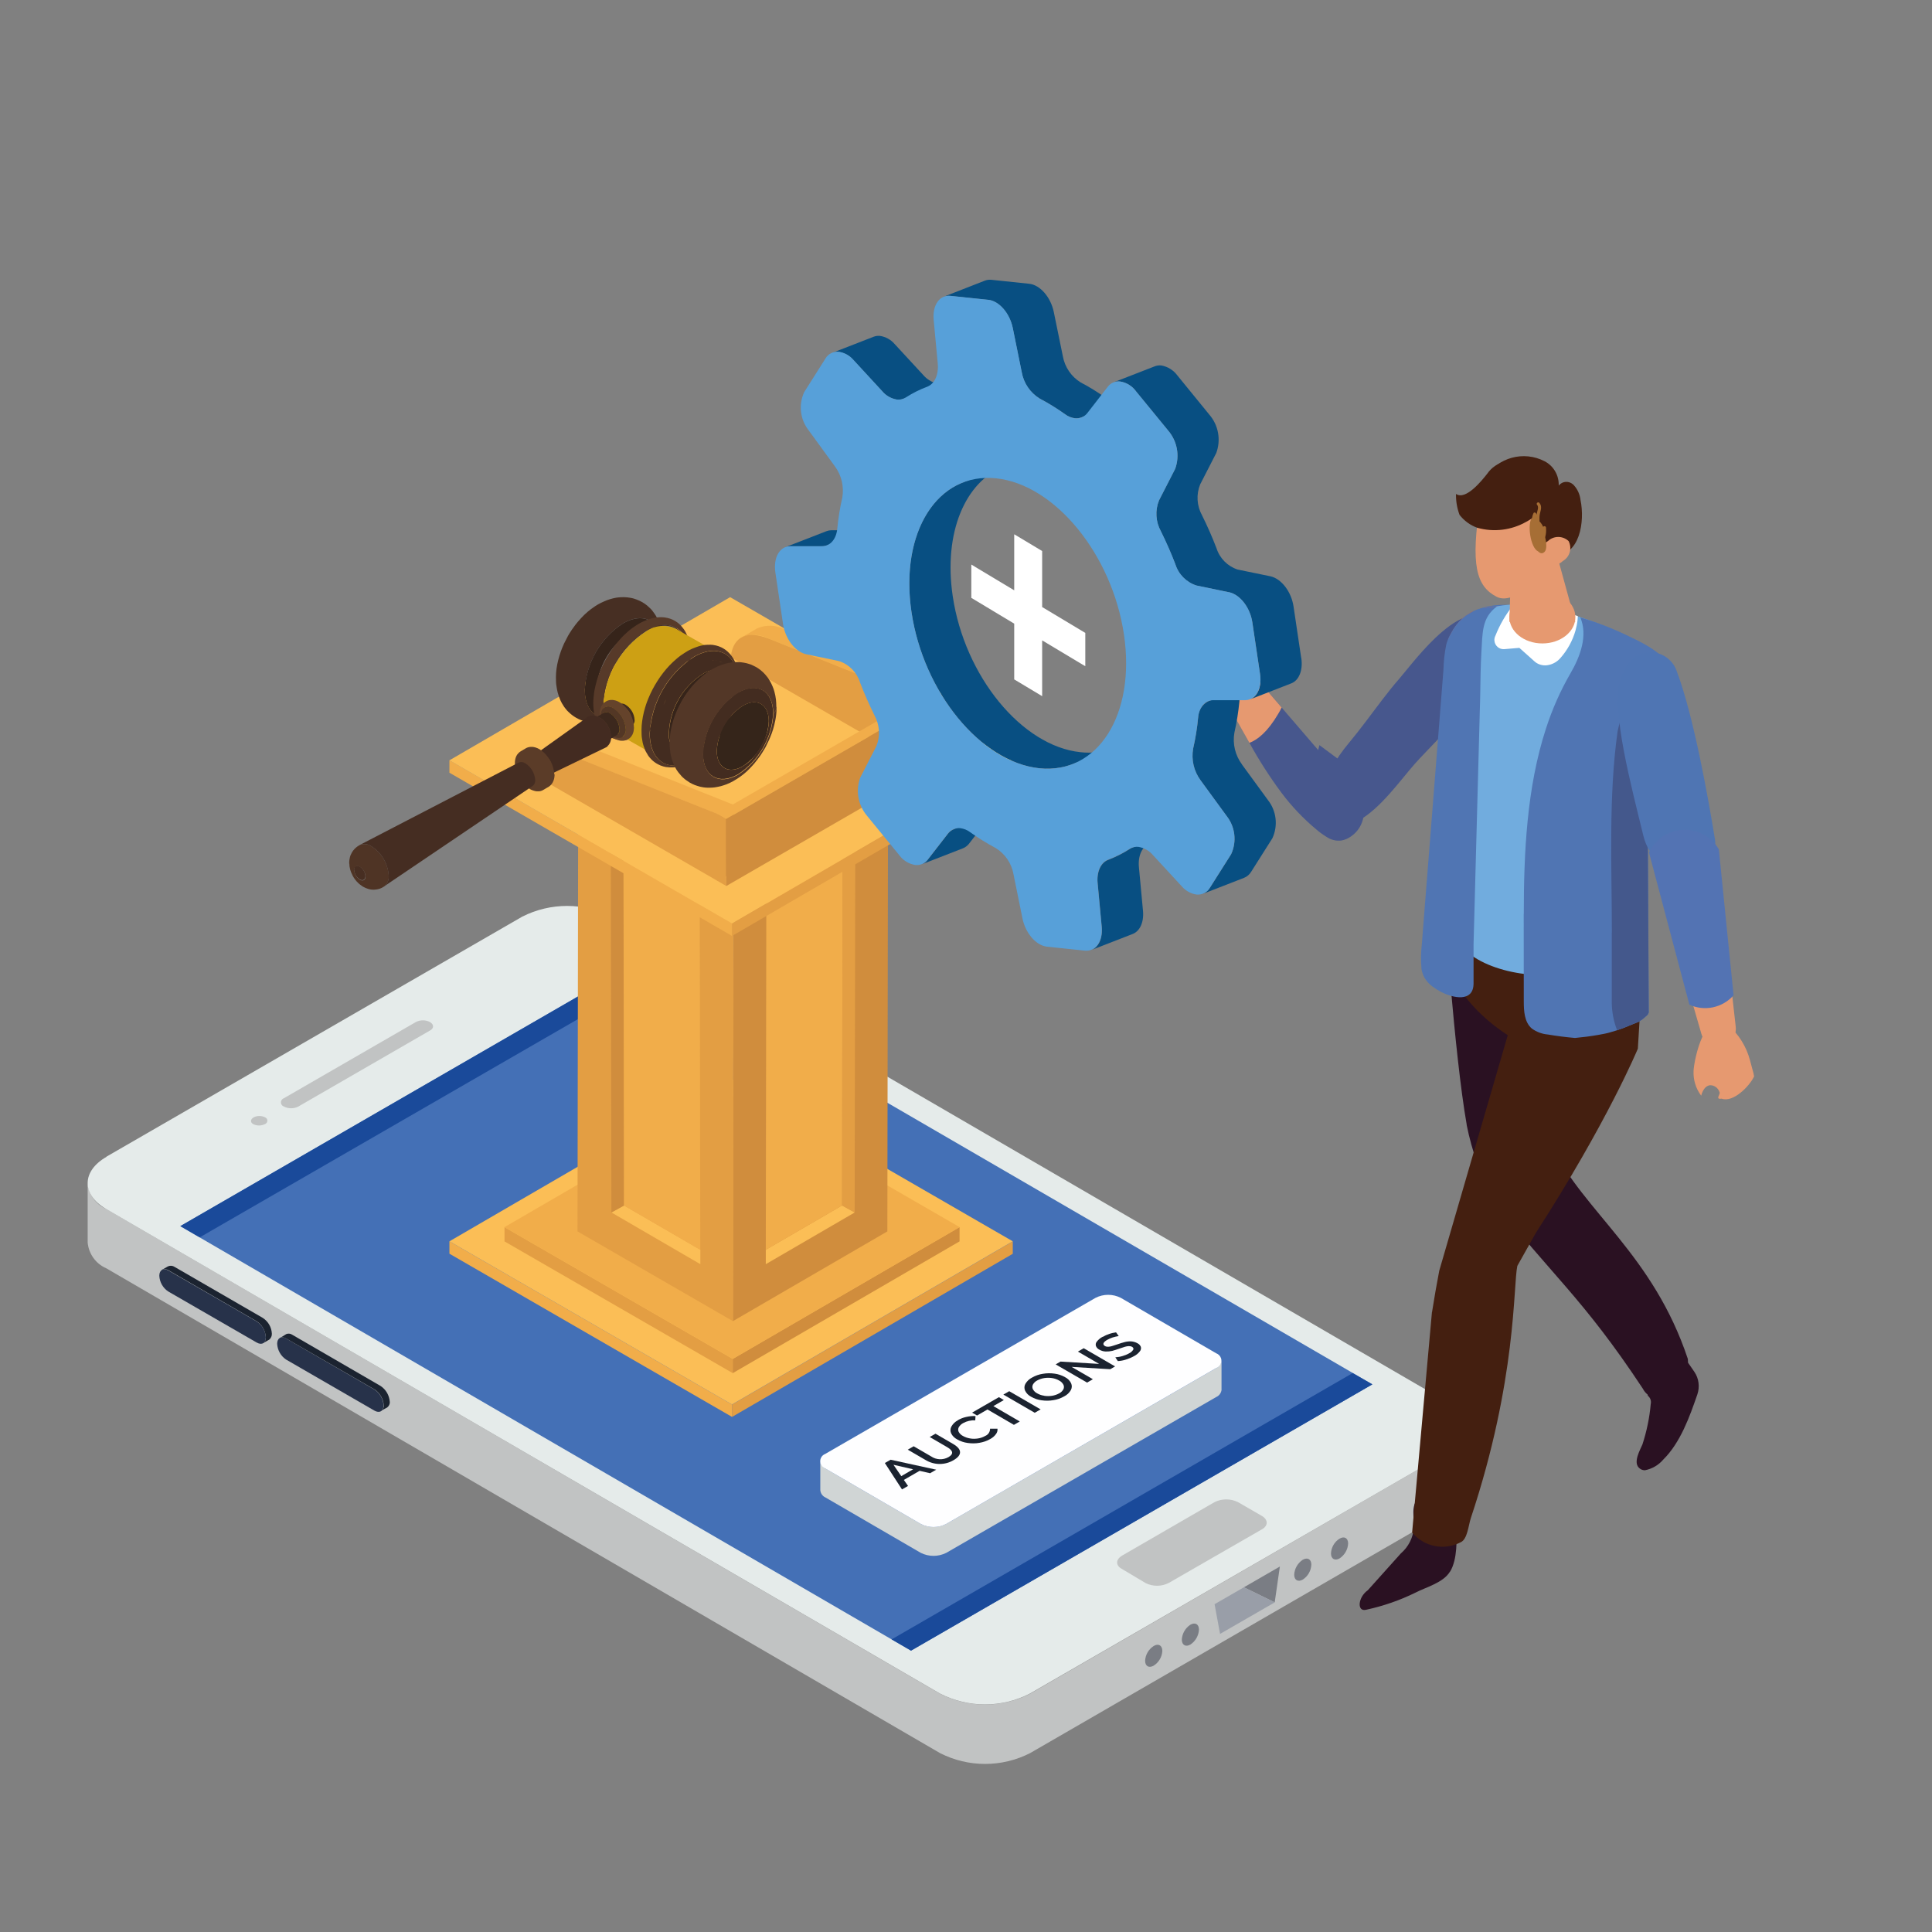 <svg viewBox="0 0 240 240" xmlns="http://www.w3.org/2000/svg" xmlns:xlink="http://www.w3.org/1999/xlink"><rect x="0" y="0" width="240" height="240" fill="#808080" stroke="none"/><clipPath id="a"><path d="m10.89 74.19h171.1v144.94h-171.1z"/></clipPath><clipPath id="b"><path d="m43.38 74.19h53.06v36.32h-53.06z"/></clipPath><clipPath id="c"><path d="m147.79 56.67h70.11v143.32h-70.11z"/></clipPath><clipPath id="d"><path d="m96.27 34.75h65.43v83.36h-65.43z"/></clipPath><g clip-path="url(#a)"><path d="m10.89 146.96v7.38c.12 1.41 1.01 2.65 2.31 3.21l103.58 60.23c3.51 1.79 7.67 1.79 11.18 0l51.68-29.87c1.58-.9 2.35-2.04 2.35-3.21l-.04-7.38c0 1.18-.77 2.31-2.31 3.21l-51.68 29.87c-3.51 1.79-7.67 1.79-11.18 0l-103.58-60.22c-1.3-.56-2.19-1.8-2.31-3.21" fill="#c1c3c3"/><path d="m13.22 143.71c-3.09 1.78-3.11 4.69-.04 6.47l103.59 60.2c3.51 1.8 7.67 1.8 11.17 0l51.69-29.84c3.06-1.77 3.14-4.64 0-6.46l-103.59-60.2c-3.5-1.78-7.64-1.79-11.15-.02l-51.69 29.84z" fill="#e5ebea"/><path d="m156.74 189.99-11.52 6.63c-.9.48-1.98.49-2.9.04l-2.95-1.76c-.82-.44-.78-1.19.04-1.67l11.48-6.64c.91-.44 1.97-.44 2.88 0l2.98 1.72c.83.49.78 1.24 0 1.68" fill="#c1c3c3"/><path d="m170.48 171.97-57.31 33.08-90.77-52.73 57.27-33.08z" fill="#4470b6"/><path d="m82.12 120.64-57.31 33.07-2.41-1.4 57.27-33.07z" fill="#1a4a9a"/><path d="m170.48 171.97-57.31 33.08-2.41-1.4 57.27-33.08z" fill="#1a4a9a"/><path d="m35.26 136.43c-.28.1-.43.41-.33.69.05.15.17.27.32.33.56.29 1.22.3 1.79.02l16.4-9.47c.48-.27.48-.74-.03-1.04-.55-.28-1.2-.28-1.75 0z" fill="#c1c3c3"/><path d="m31.49 138.82c-.4.23-.41.61-.04.82.46.23 1 .23 1.46 0 .23-.08.36-.34.28-.57-.04-.13-.15-.23-.28-.28-.45-.22-.98-.21-1.42.02" fill="#c1c3c3"/><path d="m35.55 166.27c-.62-.36-1.12-.04-1.12.66.04.79.45 1.52 1.11 1.96l10.97 6.34c.62.36 1.14.08 1.14-.65-.05-.8-.47-1.53-1.14-1.97l-10.97-6.34z" fill="#27324a"/><path d="m20.13 157.74c.27-.12.58-.09.82.07l10.93 6.32c.66.44 1.09 1.17 1.14 1.96.03.29-.09.57-.32.75l.75-.43c.22-.19.34-.46.32-.75-.04-.8-.47-1.53-1.15-1.96l-10.93-6.32c-.24-.16-.55-.19-.82-.07l-.75.43z" fill="#1b2330"/><path d="m35.52 165.75-.75.46c.21-.14.46-.11.79.07l10.97 6.32c.66.44 1.09 1.17 1.14 1.96.03.29-.11.56-.36.71l.79-.43c.22-.17.35-.44.32-.71-.06-.8-.48-1.52-1.14-1.96l-10.97-6.36c-.23-.16-.53-.19-.79-.07" fill="#1b2330"/><path d="m20.93 157.83c-.64-.37-1.14-.06-1.14.65.04.8.46 1.54 1.14 1.97l10.95 6.32c.64.37 1.14.08 1.14-.65-.04-.8-.47-1.53-1.14-1.97z" fill="#27324a"/><path d="m125.81 154.21v1.54l-34.88 20.27v-1.54z" fill="#e39e43"/><path d="m90.93 174.47v1.54l-35.1-20.27v-1.54z" fill="#f1ad4a"/><path d="m125.81 154.2-34.88 20.27-35.1-20.27 34.88-20.27z" fill="#fbbe56"/><path d="m119.2 152.44v1.77l-28.18 16.37v-1.77s28.18-16.37 28.18-16.37z" fill="#d08d3d"/><path d="m91.03 168.81v1.77l-28.36-16.37v-1.77s28.36 16.37 28.36 16.37z" fill="#e39e43"/><path d="m119.2 152.44-28.17 16.37-28.36-16.37 28.18-16.37 28.36 16.37z" fill="#f1ad4a"/><path d="m110.32 95.23-.09 57.74-19.19 11.15.09-57.74z" fill="#d08d3d"/><path d="m91.14 106.38-.09 57.74-19.31-11.15.09-57.74z" fill="#e39e43"/><path d="m110.32 95.23-19.19 11.15-19.31-11.15 19.19-11.15z" fill="#fbbe56"/><path d="m104.6 149.75-9.47 5.5v1.79l11.06-6.43-1.58-.87z" fill="#fbbe56"/><path d="m106.17 150.63.08-48.33-1.58.92-.07 46.54 1.58.87z" fill="#e39e43"/><path d="m104.67 103.21-9.47 5.51-.07 46.54 9.47-5.5z" fill="#f1ad4a"/><path d="m77.53 149.75 9.47 5.5v1.79l-11.06-6.43 1.58-.87z" fill="#fbbe56"/><path d="m75.95 150.63-.08-48.33 1.58.92.07 46.54-1.58.87z" fill="#d08d3d"/><path d="m77.45 103.21 9.47 5.51.07 46.54-9.47-5.5z" fill="#f1ad4a"/><path d="m125.81 94.45v1.55l-34.88 20.27v-1.54l34.88-20.27z" fill="#e39e43"/><path d="m90.93 114.72v1.54l-35.1-20.27v-1.55l35.1 20.27z" fill="#f1ad4a"/><path d="m125.81 94.45-34.88 20.27-35.1-20.27 34.87-20.27 35.1 20.27z" fill="#fbbe56"/><path d="m89.17 101.12 1.97-1.15-.02 8.32-1.97 1.15z" fill="#d08d3d"/><path d="m91.14 99.98-1.97 1.15-18.46-7.37c-1.07-.56-2.33-.61-3.44-.13l1.97-1.15c1.11-.48 2.37-.43 3.44.13z" fill="#f1ad4a"/><path d="m89.17 101.12-.02 8.32-23.16-13.38c.27-2.72 2.19-3.33 4.73-2.31z" fill="#e39e43"/><path d="m113.97 86.71 1.97-1.15-.02 8.31-1.97 1.15.02-8.32z" fill="#d08d3d"/><path d="m115.95 85.56-1.97 1.15-18.46-7.37c-1.07-.56-2.33-.61-3.44-.13l1.97-1.15c1.11-.48 2.37-.43 3.44.13z" fill="#f1ad4a"/><path d="m113.97 86.71-.02 8.32-23.17-13.38c.27-2.72 2.19-3.33 4.73-2.31z" fill="#e39e43"/><path d="m90.21 110.06-1.14-.67-.02-8.31 1.14.67z" fill="#e39e43"/><path d="m90.19 101.75-1.14-.67 26.89-15.53 1.15.67-26.89 15.53z" fill="#f1ad4a"/><path d="m117.08 86.23.02 8.31-26.89 15.53-.02-8.31z" fill="#d08d3d"/><path d="m151.75 172.62c-.04.4-.29.76-.66.92l-33.54 19.36c-1 .5-2.17.5-3.17 0l-11.84-6.88c-.36-.16-.61-.51-.64-.91v-3.59c.02.4.27.74.64.91l11.84 6.88c.99.5 2.17.5 3.16 0l33.54-19.36c.37-.17.62-.52.66-.93v3.6z" fill="#d0d5d5"/><path d="m102.55 180.6c-.51.17-.78.72-.61 1.22.09.29.32.51.6.61l11.84 6.88c.99.51 2.17.51 3.16 0l33.53-19.36c.51-.17.78-.72.61-1.23-.1-.28-.32-.51-.6-.61l-11.84-6.88c-.99-.51-2.17-.51-3.16 0l-33.53 19.36z" fill="#fefeff"/><path d="m144.39 205.08c-.04.75-.44 1.43-1.07 1.83-.58.34-1.07.08-1.07-.61.04-.75.44-1.43 1.07-1.83.58-.35 1.06-.08 1.07.61" fill="#7a7d84"/><path d="m162.9 194.38c-.04.75-.43 1.43-1.06 1.84-.6.34-1.07.07-1.07-.61.04-.75.43-1.43 1.06-1.85.6-.34 1.07-.07 1.07.61" fill="#7a7d84"/><path d="m167.47 191.75c-.04.75-.44 1.43-1.06 1.84-.58.33-1.07.07-1.07-.61.03-.75.42-1.44 1.06-1.84.6-.35 1.07-.08 1.07.61" fill="#7a7d84"/><path d="m148.94 202.44c-.04.75-.43 1.43-1.06 1.85-.58.34-1.07.07-1.07-.61.04-.75.43-1.43 1.06-1.85.6-.34 1.07-.07 1.07.61" fill="#7a7d84"/><path d="m158.99 194.6-4.47 2.58 3.83 1.87z" fill="#7a7d84"/><path d="m154.52 197.18-3.64 2.1.68 3.69 6.8-3.92z" fill="#999ea8"/><g fill="#1b2330"><path d="m112.78 180.09 2.2 1.28c.53.32 1.14.49 1.75.49.6 0 1.2-.16 1.72-.47.54-.31.81-.64.81-.99s-.29-.69-.85-1.02l-2.2-1.28-.72.41 2.17 1.26c.76.44.82.86.16 1.24-.67.38-1.51.35-2.15-.09l-2.17-1.26-.73.42z"/><path d="m110.63 181.33 5.67 1.24-.76.44-1.3-.3-1.96 1.13.52.75-.75.43-2.13-3.28.72-.41zm2.8 1.19-2.44-.56.97 1.41z"/><path d="m119 176.43c-.34.17-.62.44-.81.77-.15.26-.16.58-.04.85.16.33.43.59.76.76.4.23.84.38 1.3.44.49.07.98.07 1.47-.02.47-.08.92-.23 1.33-.47.28-.15.52-.35.71-.61.15-.19.22-.43.19-.67h-.92c0 .4-.23.74-.59.89-.28.16-.58.27-.9.32-.33.05-.66.06-.99 0-.31-.05-.61-.15-.89-.31-.22-.11-.41-.29-.53-.51-.09-.18-.08-.39.01-.57.13-.22.32-.4.55-.52.46-.25.98-.37 1.5-.34l.03-.53c-.39-.02-.78.02-1.16.11-.37.08-.72.22-1.05.41"/><path d="m120.76 175.48.61.36 1.3-.75 3.28 1.91.73-.42-3.28-1.91 1.3-.75-.61-.36z"/><path d="m127.38 171.9c.2-.33.48-.6.82-.77.41-.24.87-.4 1.34-.47.49-.09.98-.09 1.47-.02.46.06.9.21 1.3.44.33.16.59.43.75.76.12.27.11.59-.04.85-.19.33-.48.6-.82.77-.42.24-.87.4-1.34.47-.49.09-.98.09-1.47.02-.46-.06-.9-.21-1.3-.44-.33-.17-.59-.43-.75-.76-.12-.27-.11-.59.04-.85m2.33 1.49c.33.05.66.05.98 0 .31-.05.61-.15.88-.3.22-.11.41-.29.53-.51.09-.18.09-.39 0-.57-.12-.22-.3-.4-.52-.51-.27-.16-.57-.26-.88-.31-.33-.05-.66-.05-.98 0-.31.05-.61.15-.88.3-.22.11-.41.29-.53.51-.09.18-.09.39 0 .57.12.22.3.4.52.51.27.16.57.26.88.3"/><path d="m124.64 173.24 3.9 2.26.73-.42-3.9-2.26z"/><path d="m131.14 169.49 3.9 2.26.72-.42-2.64-1.53 4.8.29.6-.35-3.9-2.26-.72.42 2.64 1.53-4.8-.29z"/><path d="m136.96 166.07c-.28.14-.52.35-.71.59-.13.15-.17.36-.11.55.08.19.22.35.41.44.25.15.52.23.81.24.27.01.54-.02.81-.08.26-.07.57-.17.94-.3.27-.09.48-.16.64-.21.15-.05.31-.07.48-.08.14 0 .27.02.4.09.15.09.2.2.15.34-.12.2-.3.36-.51.46-.26.15-.54.26-.82.34-.29.09-.6.14-.9.16l.31.47c.34-.02.68-.08 1.01-.19.35-.11.69-.25 1.01-.43.28-.14.53-.35.72-.6.13-.15.17-.36.12-.55-.08-.19-.22-.35-.41-.44-.24-.14-.52-.22-.8-.24-.27-.01-.55.02-.81.09s-.57.16-.93.29c-.27.09-.48.16-.65.21-.15.05-.31.07-.47.08-.14 0-.27-.02-.39-.09-.16-.09-.22-.21-.18-.34s.21-.29.5-.45c.2-.11.41-.2.62-.27.25-.08.51-.14.77-.18l-.33-.46c-.29.04-.58.1-.85.2-.28.09-.55.21-.8.36"/></g></g><g clip-path="url(#b)"><path d="m82.3 79.77c0-.29-.02-.58-.04-.86-.02-.13-.04-.31-.06-.44-.04-.22-.11-.51-.17-.72-.05-.16-.13-.38-.19-.54-.04-.09-.09-.21-.14-.3-.06-.12-.15-.29-.22-.41-.05-.08-.11-.18-.17-.26-.07-.1-.17-.23-.24-.33s-.17-.21-.25-.29c-.12-.12-.29-.28-.42-.39-.08-.07-.2-.15-.29-.22-.2-.14-.42-.27-.64-.37-.23-.11-.48-.2-.73-.28-.13-.04-.31-.08-.45-.1-.1-.02-.24-.04-.33-.05-.28-.03-.57-.04-.86-.02-.17 0-.4.04-.57.06-.12.02-.27.05-.38.08-.24.06-.47.13-.7.21-.28.11-.55.23-.82.36-.25.12-.48.26-.71.41-.16.11-.36.25-.51.36-.12.09-.28.22-.4.32-.13.11-.31.27-.43.39s-.26.26-.37.38c-.32.34-.57.65-.72.84-.36.47-.63.89-.63.9-.09.14-.21.32-.29.47-.16.29-.36.68-.5.97-.16.33-.35.84-.41 1.01-.12.35-.23.7-.32 1.06s-.16.72-.21 1.08c-.04.33-.07.67-.07 1 0 .18 0 .41.01.59 0 .14.02.32.04.45s.04.31.07.44.06.3.09.43c.09.35.21.69.36 1.02.04.1.11.23.16.32.08.14.2.33.29.47.06.08.14.19.21.27.1.13.21.25.33.36.07.07.17.16.24.22.12.1.24.2.36.28.11.07.26.18.38.24.18.1.37.19.56.27.16.06.38.13.54.18.11.03.25.06.36.08s.26.04.38.05c.18.02.43.03.61.02.76-.03 1.51-.2 2.21-.5.23-.1.54-.26.76-.38.28-.16.54-.33.8-.52.17-.12.38-.29.53-.42.14-.12.32-.27.44-.4l.37-.37s.27-.29.38-.42c.21-.25.47-.59.66-.85.1-.14.22-.32.31-.47s.2-.33.29-.47.19-.33.26-.48c.28-.54.46-.98.46-.99.19-.47.26-.67.36-1.02.05-.15.1-.36.14-.51s.08-.37.12-.53.06-.35.08-.5c.02-.17.04-.39.06-.56.02-.19.02-.45.03-.64 0 .18-.05.35-.15.5-.18 3.36-1.95 6.43-4.77 8.26-2.63 1.5-4.75.23-4.74-2.83.18-3.36 1.95-6.43 4.77-8.26 2.63-1.5 4.75-.23 4.74 2.83.09-.15.14-.32.15-.5" fill="#472f23"/><path d="m72.64 85.69c.18-3.36 1.95-6.43 4.77-8.26 2.63-1.5 4.75-.23 4.74 2.83-.18 3.36-1.95 6.43-4.77 8.26-2.63 1.5-4.75.23-4.74-2.83m4.83 2.68c2.72-1.77 4.43-4.73 4.6-7.97.13-1.19-.4-2.35-1.38-3.04-.08.39.09.78.42.99-.94-.43-2.04-.32-2.88.28-2.45 1.59-3.98 4.25-4.14 7.16-.12 1.07.36 2.12 1.24 2.73-.35-.18-.78-.12-1.07.15 1.04.48 2.27.36 3.2-.31" fill="#36241a"/><path d="m85.76 81.25c0-.28-.03-.65-.06-.93-.02-.18-.05-.36-.09-.54-.03-.11-.06-.26-.09-.37-.05-.16-.12-.36-.18-.51-.07-.18-.16-.36-.26-.53-.05-.07-.1-.17-.16-.24-.1-.14-.24-.31-.36-.44-.07-.07-.14-.14-.21-.2-.06-.05-.14-.12-.2-.16-.37-.28-.8-.47-1.25-.57-.22-.05-.44-.08-.67-.09h-.27c-.12 0-.29.02-.41.03-.09.01-.22.03-.31.05-.16.04-.38.09-.53.14-.25.08-.5.18-.74.28-.2.09-.39.19-.57.29-.25.15-.59.36-.83.54-.17.12-.38.29-.54.43s-.33.29-.46.42-.29.28-.4.41c-.31.33-.57.64-.79.92-.36.46-.61.85-.7 1-.31.48-.53.9-.61 1.06s-.19.38-.27.55-.17.39-.24.55c0 0-.21.5-.4 1.13-.05.17-.11.39-.15.56s-.09.4-.13.57-.07.38-.09.54-.04.4-.06.58c-.02.21-.03.42-.03.63 0 .28.02.57.05.85.02.12.03.28.06.4.04.2.1.46.16.66.03.09.07.21.1.3.06.14.13.32.2.45.06.11.14.25.2.35.08.12.2.28.29.4.07.08.15.16.23.24.07.07.15.14.23.21.11.08.25.18.37.25.1.06.2.11.3.16.1.04.23.1.33.13.15.05.36.1.52.13.15.02.29.04.44.05h.3c.16 0 .38-.03.54-.05.1-.01.24-.04.34-.06.24-.06.48-.13.71-.21.27-.1.54-.22.8-.36.2-.1.46-.27.65-.39.16-.1.36-.24.51-.36.26-.21.6-.49.84-.72.45-.42.86-.88 1.24-1.37.11-.15.26-.34.36-.49s.24-.35.34-.51.23-.36.32-.52.21-.37.29-.54.19-.38.27-.55c.15-.33.33-.78.46-1.12.06-.17.14-.4.19-.57s.11-.4.16-.56.09-.4.13-.57.07-.38.09-.55.04-.4.06-.57.02-.43.02-.61c-.01.12-.09.23-.2.28-.2 3.77-2.19 7.23-5.36 9.28-2.95 1.68-5.34.26-5.33-3.18.2-3.77 2.19-7.23 5.36-9.28 2.95-1.68 5.34-.26 5.33 3.18.11-.05.19-.16.2-.28" fill="#573a29"/><path d="m85.48 81.58.08-.05c0-3.44-2.38-4.87-5.33-3.19-3.17 2.06-5.16 5.51-5.36 9.28 0 3.44 2.38 4.87 5.33 3.18 3.17-2.06 5.16-5.51 5.36-9.28l-.08.05c-.2 3.72-2.16 7.12-5.28 9.14-2.91 1.66-5.26.25-5.25-3.14.2-3.72 2.16-7.12 5.28-9.14 2.91-1.66 5.26-.25 5.25 3.14" fill="#493022"/><path d="m88.94 80.95-5.03-2.86c-1.2-.55-2.6-.41-3.67.35-3.12 2.03-5.09 5.43-5.28 9.14-.15 1.36.46 2.7 1.58 3.49l5.03 2.86c-1.12-.79-1.73-2.12-1.58-3.49.2-3.72 2.16-7.11 5.28-9.14 1.07-.77 2.47-.9 3.67-.35" fill="#cda014"/><path d="m91.78 84.67c0-.26-.02-.6-.05-.86-.01-.12-.04-.28-.06-.4s-.07-.31-.1-.44c-.05-.19-.11-.37-.18-.55-.03-.08-.07-.19-.11-.26-.06-.11-.13-.27-.2-.38-.04-.06-.09-.15-.14-.21-.07-.1-.14-.19-.21-.28-.09-.1-.22-.24-.32-.33-.08-.07-.16-.14-.24-.2-.1-.08-.24-.16-.35-.23-.07-.04-.16-.09-.23-.12-.2-.09-.41-.17-.62-.22-.12-.03-.29-.06-.42-.08-.09-.01-.2-.02-.29-.02-.15 0-.35 0-.51.01-.1 0-.24.03-.34.04-.23.03-.45.09-.67.16-.24.08-.56.2-.79.3-.19.08-.37.18-.55.28-.26.16-.61.38-.86.56-.16.12-.37.28-.51.41s-.32.28-.46.41-.29.28-.41.41c-.56.59-1.05 1.23-1.49 1.92s-.82 1.41-1.13 2.17c-.09.22-.25.61-.4 1.13-.11.37-.21.75-.28 1.14-.07.37-.12.75-.15 1.12-.01.16-.02.36-.02.52s0 .4.01.57c0 .14.02.32.04.45.02.16.06.38.09.54.03.11.06.26.1.37.05.16.12.36.18.51.04.1.08.2.14.29.08.15.19.34.28.48.11.15.23.3.36.43.07.07.14.14.21.2.12.1.29.23.42.31.17.1.34.19.53.27.1.04.24.09.35.12.1.03.2.05.31.07.15.02.34.04.49.05h.38c.13 0 .3-.03.43-.04.1-.01.22-.04.31-.06.19-.04.37-.09.55-.15.25-.09.5-.19.74-.3.3-.15.59-.31.87-.49.16-.1.38-.25.53-.37.25-.2.59-.48.82-.7.14-.14.33-.32.46-.46s.29-.32.41-.46.27-.32.38-.46.26-.34.36-.49.24-.35.34-.51.23-.36.32-.52.21-.37.29-.54.19-.38.27-.55c.15-.33.33-.78.46-1.11.06-.17.14-.4.19-.57s.11-.39.15-.56.1-.4.13-.57.07-.38.09-.54.04-.4.06-.58c.02-.19.02-.44.03-.63 0 .07-.03.13-.08.18-.2 3.88-2.25 7.42-5.51 9.53-3.03 1.73-5.48.26-5.48-3.27.21-3.88 2.25-7.42 5.51-9.53 3.03-1.73 5.49-.27 5.48 3.27.05-.05.08-.11.08-.18" fill="#533727"/><path d="m80.72 91.12c.21-3.88 2.25-7.42 5.51-9.53 3.03-1.73 5.49-.26 5.48 3.27-.21 3.88-2.25 7.42-5.51 9.53-3.03 1.73-5.48.26-5.48-3.27m1.04-.74c.01-.19.03-.39.06-.58-.03.2-.05.39-.06.58m.11-.88c.02-.1.04-.2.06-.3-.02.1-.04.2-.06.3m.09-.44c.02-.1.05-.2.07-.3-.03.1-.05.2-.07.3m.2-.75c.05-.15.1-.3.15-.44-.05.15-.11.3-.15.44m.27-.74c.1-.24.21-.49.32-.73-.12.24-.22.48-.32.73m1.04-1.97c-.09.13-.17.27-.25.41-.13.23-.26.46-.39.7.12-.24.25-.47.39-.7.08-.14.17-.27.25-.41.76-1.21 1.78-2.22 3-2.96.16-.09.33-.18.51-.26-.17.08-.34.16-.51.26-1.22.74-2.24 1.75-3 2.96m1.3 8.21c.09.02.18.02.28.02.09 0 .18 0 .27-.02.09-.01.2-.03.29-.06s.21-.06.3-.09c.25-.09.5-.2.73-.34.12-.07.27-.16.38-.24s.24-.17.34-.25c.19-.15.43-.37.62-.53.1-.09.23-.23.33-.33s.22-.24.31-.34c.18-.22.41-.52.58-.75 0 0 .25-.35.52-.82.4-.69.73-1.43.96-2.2.09-.29.16-.59.22-.89.02-.15.06-.35.08-.5.02-.22.04-.51.04-.72 0-.16-.01-.38-.03-.54 0-.08-.02-.18-.04-.26-.02-.11-.05-.26-.08-.37s-.08-.24-.12-.33c-.03-.06-.06-.13-.09-.19-.02-.03-.04-.08-.07-.11-.03-.04-.06-.08-.09-.12-.02-.02-.05-.06-.07-.08s-.06-.06-.09-.09-.06-.05-.09-.08-.1-.07-.14-.09c-.94-.43-2.04-.32-2.88.28-2.45 1.59-3.98 4.25-4.14 7.16-.12 1.07.36 2.12 1.24 2.73.07.04.13.07.21.09.07.02.14.04.22.06m3.29-1.45s0 0 0 0m-.92-10.05c.09-.04.18-.07.26-.1-.09.03-.17.06-.26.1m1.73-.27c-.06 0-.13-.01-.19-.02s-.13 0-.2 0h.2c.06 0 .13 0 .19.02s.13.02.19.03c-.06-.01-.12-.02-.19-.03m.46.1c-.06-.02-.12-.04-.18-.05.06.01.12.03.18.05.15.05.29.11.42.18l.03.02-.03-.02c-.13-.08-.27-.14-.42-.18m.74.41c-.06-.05-.12-.1-.19-.14.07.04.13.09.19.14m-6.91 11.38c.16.09.33.16.51.21-.18-.05-.35-.12-.51-.21-.14-.08-.27-.17-.38-.28.12.11.25.2.38.28m-.45-.34c-.09-.09-.18-.19-.26-.29.08.1.17.2.26.29m-.41-.52s-.05-.08-.07-.12c.02.04.05.08.07.12" fill="#432c20"/><path d="m87.83 83.82c.23-.13.46-.24.71-.33.11-.04.25-.08.36-.11.07-.02.17-.03.25-.05.1-.01.21-.02.31-.02.08 0 .16 0 .24.02.07.01.13.03.19.05.03.01.07.02.09.03.05.02.1.04.15.07-.94-.43-2.04-.32-2.88.28-2.45 1.59-3.98 4.25-4.14 7.16-.12 1.07.36 2.12 1.24 2.73-.02-.01-.04-.03-.06-.04s-.06-.04-.09-.06c-.05-.04-.09-.08-.14-.12-.02-.02-.04-.05-.06-.07s-.05-.07-.07-.1-.04-.06-.06-.09-.06-.09-.08-.14c-.08-.16-.15-.33-.19-.5-.03-.09-.05-.22-.07-.32-.01-.08-.03-.18-.04-.25s-.02-.19-.02-.27 0-.22 0-.31 0-.24.01-.35c0-.14.03-.33.05-.48.04-.29.09-.58.17-.87.06-.26.17-.6.26-.86.38-1.07.93-2.07 1.62-2.97.29-.37.52-.62.6-.7.2-.21.41-.42.63-.61.09-.08.21-.18.31-.25s.24-.17.34-.25.27-.18.39-.25" fill="#36241a"/><path d="m92.28 87.66c-1.91 1.24-3.12 3.33-3.24 5.61 0 2.08 1.44 2.94 3.22 1.92 1.91-1.24 3.12-3.33 3.24-5.61 0-2.08-1.44-2.94-3.22-1.92" fill="#35251a"/><path d="m87.32 93.58c.16-3.08 1.79-5.89 4.37-7.56 2.41-1.37 4.35-.21 4.35 2.6-.16 3.08-1.79 5.89-4.37 7.57-2.41 1.37-4.35.21-4.35-2.6m4.94 1.7-.08.05zm0-.1c.34-.2.66-.43.95-.7.16-.17.31-.34.36-.4.15-.19.35-.44.49-.63.07-.1.16-.24.23-.34s.15-.24.21-.35.14-.25.2-.36.13-.26.18-.37c.1-.22.22-.52.3-.74.04-.12.09-.27.13-.39.02-.06.04-.13.06-.22.08-.36.12-.73.13-1.1 0-2.08-1.44-2.94-3.22-1.92-1.91 1.24-3.12 3.33-3.24 5.61 0 2.08 1.44 2.94 3.22 1.92" fill="#432c20"/><path d="m96.44 87.8c0-.27-.02-.64-.05-.91-.04-.33-.1-.65-.19-.97-.06-.23-.14-.45-.23-.66-.04-.1-.1-.23-.15-.33-.08-.15-.18-.35-.27-.49-.06-.09-.13-.2-.19-.28-.09-.12-.21-.27-.31-.38-.18-.2-.37-.38-.57-.54-.08-.06-.18-.14-.26-.19s-.22-.15-.32-.2c-.15-.08-.36-.18-.51-.25-.11-.05-.22-.09-.34-.12-.11-.03-.24-.08-.35-.1-.17-.04-.4-.08-.58-.1-.12-.02-.28-.03-.39-.03s-.29 0-.42 0c-.27.01-.54.05-.8.1-.11.02-.25.05-.35.08-.17.05-.4.12-.57.18-.26.1-.52.21-.76.33-.26.13-.51.27-.75.43-.16.11-.38.26-.53.37-.12.09-.28.22-.39.32-.14.12-.32.28-.44.4-.11.11-.26.26-.37.37-.29.3-.52.58-.72.84-.36.47-.63.9-.63.9-.08.14-.21.33-.29.47-.16.29-.36.68-.5.97-.06.12-.27.6-.42 1.01-.06.17-.2.57-.32 1.05-.04.15-.08.35-.11.5-.03.17-.08.41-.1.59-.02.14-.04.33-.05.48-.01.19-.03.45-.03.64 0 .13 0 .31.01.44.02.25.06.59.09.84.05.28.12.56.2.83.05.16.13.37.19.52.06.13.14.3.21.43.11.21.24.42.39.61.11.14.26.32.38.45.08.09.17.18.27.26.08.07.19.17.28.23.14.1.33.23.47.32.2.12.42.22.64.31.19.07.44.15.63.2.14.04.32.06.46.09.16.02.32.04.49.04h.35c.18 0 .37-.02.55-.04.26-.04.51-.09.76-.15.21-.06.49-.15.7-.23.28-.11.55-.24.81-.38.16-.09.37-.22.53-.32.12-.08.29-.2.41-.28.16-.11.36-.28.51-.4.14-.11.31-.27.43-.39s.26-.26.37-.38.27-.29.38-.42c.21-.25.47-.6.66-.86.1-.13.22-.32.31-.46s.2-.33.29-.47.19-.33.26-.48c.28-.54.45-.97.46-.99.06-.15.14-.36.2-.51s.12-.35.17-.51.1-.36.14-.51.08-.38.12-.53.06-.36.09-.51.04-.39.06-.56c.02-.19.02-.43.02-.62-.01.31-.16.61-.4.81-.16 3.08-1.79 5.89-4.37 7.57-2.41 1.37-4.35.21-4.35-2.6.16-3.08 1.78-5.89 4.36-7.57 2.41-1.37 4.35-.21 4.35 2.59.24-.2.39-.49.4-.81" fill="#533727"/><path d="m76.63 87.66.31-.18c.25-.12.54-.1.76.06.66.41 1.08 1.1 1.13 1.87.04.28-.08.56-.31.73l-.31.18c.23-.17.35-.45.31-.73-.06-.77-.48-1.47-1.13-1.87-.23-.15-.52-.18-.76-.06" fill="#402b1f"/><path d="m78.74 90.26c0-.12-.01-.25-.03-.37s-.05-.25-.08-.37c-.02-.05-.04-.12-.05-.17s-.04-.12-.06-.18-.05-.12-.07-.17-.05-.12-.08-.17-.06-.12-.09-.17c-.15-.28-.33-.54-.54-.77-.09-.1-.18-.19-.27-.28s-.2-.17-.3-.24c-.04-.03-.1-.07-.14-.09s-.13-.08-.19-.11c-.13-.07-.26-.12-.4-.16-.08-.02-.16-.04-.24-.05-.04 0-.08 0-.12-.01-.06 0-.12 0-.19 0-.03 0-.08 0-.11.01-.09.01-.17.03-.26.06-.04.02-.1.04-.14.06s-.06.03-.09.05l-.08.05s-.09.06-.13.09c-.06.04-.11.09-.16.15-.05.05-.09.11-.13.17s-.07.12-.1.18c-.06.13-.11.27-.14.42-.01.06-.02.13-.03.19 0 .09-.01.22-.01.31 0 .25.04.49.11.73.03.12.07.24.11.36.06.16.12.28.15.35.11.23.24.44.39.65s.32.4.51.57c.18.16.37.3.58.42.06.03.15.07.21.1.04.02.1.04.14.05.08.03.16.05.25.07.08.02.16.03.24.03h.18s.07 0 .11-.01c.09-.01.17-.04.26-.06.04-.01.09-.04.13-.05s.06-.03.09-.05l.08-.05.05-.03h.01s.07-.05.07-.05c.02-.02.06-.04.08-.06.05-.05.1-.1.15-.16.11-.14.2-.31.25-.48.03-.11.06-.22.07-.33 0-.06.01-.14.02-.2s0-.11 0-.16m-1.45 1.24c-.34.16-.75.13-1.06-.08-.91-.57-1.49-1.53-1.57-2.6-.05-.39.11-.78.43-1.01.34-.17.75-.14 1.06.08.91.57 1.49 1.53 1.57 2.6.05.39-.12.78-.44 1.02" fill="#65432b"/><path d="m76.16 87.94c-.31-.22-.72-.25-1.06-.08-.32.23-.49.62-.43 1.01.08 1.07.66 2.03 1.57 2.6.31.21.72.25 1.06.09.32-.23.49-.62.44-1.02-.08-1.07-.66-2.03-1.57-2.6m.39 3.41s-.08 0-.12 0c-.03 0-.07-.01-.09-.02s-.06-.02-.09-.03c-.05-.02-.1-.04-.14-.07-.07-.04-.14-.08-.2-.13-.06-.04-.13-.1-.18-.15-.03-.03-.07-.06-.1-.09-.16-.16-.3-.35-.42-.54-.12-.2-.22-.41-.29-.63-.03-.08-.05-.17-.07-.25 0-.04-.02-.1-.02-.14 0-.06-.01-.15-.02-.21 0-.11 0-.23.04-.34.01-.04.03-.09.06-.12.02-.03.04-.05.07-.07.26-.12.56-.1.79.06.68.42 1.12 1.14 1.18 1.94.04.29-.09.59-.33.76-.03.01-.05.02-.08.03" fill="#533725"/><path d="m75.79 88.61c-.23-.16-.54-.18-.79-.06l-.9.54c.06-.03.13-.03.2-.01.1.02.19.06.28.11.1.06.2.12.29.2.06.05.13.11.18.17.06.06.12.13.18.2.09.11.17.23.24.35s.14.25.2.38.11.27.14.41c.02.07.04.16.05.22.01.08.02.15.02.23 0 .11 0 .21-.04.32-.01.04-.03.08-.05.12-.01.03-.03.05-.06.06l.45-.27.45-.27c.24-.17.37-.47.33-.76-.06-.8-.5-1.52-1.18-1.95" fill="#3c281d"/><path d="m75.91 91.35c0-.1-.02-.19-.04-.28-.01-.04-.02-.1-.04-.14-.03-.08-.06-.19-.09-.27 0 0-.07-.17-.12-.27-.04-.08-.1-.18-.14-.26-.02-.04-.06-.09-.08-.13 0 0-.07-.12-.18-.24-.06-.08-.13-.15-.2-.22s-.15-.14-.22-.2c-.08-.07-.16-.13-.25-.18-.03-.02-.07-.05-.11-.06-.05-.03-.11-.06-.17-.08-.11-.05-.22-.08-.34-.11-.04 0-.08-.02-.12-.02-.06 0-.13 0-.19 0-.03 0-.07 0-.1 0-.04 0-.1.01-.14.02-.08.02-.16.04-.24.08-.02.01-.06.03-.08.04l-.06.04-.05.03c-1.05.75-5.03 3.6-6.29 4.49.25-.15.56-.13.8.03.66.41 1.08 1.11 1.14 1.88.04.3-.1.59-.35.75 1.38-.67 5.79-2.81 6.95-3.37s.09-.05.14-.08c.04-.03.09-.06.12-.1.06-.06.12-.12.17-.19.12-.17.21-.36.25-.56s.05-.4.03-.6" fill="#432b21"/><path d="m65.63 94.14c-.31-.21-.7-.25-1.04-.11-.37.23-.57.65-.51 1.08.08 1.11.69 2.11 1.63 2.7.34.24.79.26 1.15.05.29-.25.44-.63.4-1.02-.08-1.11-.69-2.11-1.63-2.7m.29 3.54c-.06-.01-.12-.03-.17-.05s-.1-.04-.15-.07c-.07-.04-.14-.08-.21-.13-.06-.04-.13-.11-.19-.16-.03-.03-.07-.07-.1-.1q-.06-.07-.19-.21s-.06-.08-.09-.11c0 0-.08-.1-.16-.24-.12-.21-.23-.43-.3-.66-.03-.09-.05-.18-.07-.26 0-.04-.02-.1-.03-.14 0-.07-.01-.15-.02-.22 0-.07 0-.13 0-.2s.02-.13.04-.2c.02-.04.04-.09.07-.12.02-.03.05-.05.08-.07.26-.1.56-.07.79.09.72.45 1.18 1.21 1.24 2.05.04.29-.08.58-.3.77-.08.04-.17.06-.26.04" fill="#fff"/><path d="m68.85 96.21c0-.13-.01-.25-.03-.38s-.05-.26-.08-.38c-.02-.06-.04-.13-.05-.18s-.04-.13-.06-.18-.05-.13-.07-.18-.06-.12-.08-.18-.06-.12-.09-.17-.07-.12-.1-.17c-.06-.1-.15-.23-.22-.33-.08-.1-.16-.2-.24-.3-.09-.1-.18-.2-.28-.29s-.2-.17-.31-.25c-.04-.03-.1-.07-.14-.1s-.14-.08-.2-.11c-.04-.02-.1-.05-.14-.07-.08-.03-.19-.07-.28-.1-.08-.02-.16-.04-.24-.05-.04 0-.09 0-.12-.01-.06 0-.13 0-.19 0-.03 0-.08 0-.11.01-.09.01-.18.03-.27.06-.04.02-.1.04-.15.06s-.06.03-.09.05l-.64.38c.11-.07.24-.11.36-.13-.13.02-.25.06-.36.13-.05.03-.09.06-.13.09-.06.05-.11.1-.16.15s-.09.11-.14.17c-.04.06-.07.12-.1.18-.07.14-.11.28-.14.43-.01.06-.02.13-.03.19 0 .1-.01.22-.01.32 0 .26.04.51.11.76.03.12.07.25.12.37.06.17.12.29.15.36.12.24.25.46.41.67s.33.41.53.59c.18.17.38.31.6.43.06.03.15.08.22.1.04.02.1.04.14.05.08.03.17.05.25.07s.17.03.25.03h.19s.08 0 .11-.01c.09-.01.18-.04.26-.07.04-.01.09-.04.13-.06s.06-.03.09-.05l.64-.38.06-.04h.01s.07-.06.07-.06c.03-.02.06-.05.08-.07.06-.05.11-.11.15-.17.12-.15.2-.32.26-.5.04-.11.06-.23.08-.35 0-.06.01-.15.02-.21s0-.11 0-.16" fill="#5b3c28"/><path d="m43.98 108.06c0-.45.3-.64.69-.43.42.26.69.7.72 1.19 0 .45-.3.64-.68.43-.42-.26-.69-.7-.72-1.19" fill="#472e22"/><path d="m43.38 107.27v-.19c0-.07.01-.17.02-.24.02-.12.04-.24.07-.36.02-.09.05-.18.09-.27.04-.1.09-.2.15-.3.06-.11.13-.21.21-.31.04-.05.09-.11.13-.15s.09-.09.14-.13c.09-.08.19-.16.3-.23.06-.04.13-.08.2-.12.47-.19 1-.14 1.42.14 1.26.79 2.07 2.13 2.18 3.62.06.52-.15 1.04-.55 1.38-.1.06-.23.14-.33.19-.07.03-.14.06-.22.09-.12.04-.24.07-.36.09-.13.02-.26.04-.39.04-.12 0-.23 0-.35-.02s-.24-.04-.36-.08c-.09-.03-.2-.07-.28-.1-.05-.02-.12-.05-.17-.08-.09-.04-.19-.09-.27-.15-.11-.07-.22-.15-.32-.23-.04-.04-.1-.08-.14-.12-.07-.07-.17-.17-.24-.24-.05-.06-.17-.2-.22-.27-.03-.04-.07-.09-.09-.13s-.06-.1-.09-.14-.06-.1-.08-.14c-.05-.1-.1-.2-.14-.3-.03-.05-.05-.11-.07-.15-.04-.11-.08-.21-.11-.32-.03-.12-.06-.24-.08-.36-.02-.13-.03-.26-.03-.39.04.35.27.66.6.79.03.49.3.94.72 1.2.39.21.7.02.69-.43-.04-.49-.3-.93-.72-1.19-.39-.21-.7-.02-.69.43-.33-.13-.56-.44-.6-.79" fill="#4f3425"/><path d="m44.68 104.97 19.75-10.24c.27-.11.57-.08.81.08.72.45 1.18 1.21 1.24 2.05.04.3-.08.59-.32.78l-18.43 12.46c.41-.33.62-.85.55-1.38-.11-1.49-.92-2.83-2.18-3.61-.42-.28-.95-.34-1.42-.14" fill="#452d22"/></g><g clip-path="url(#c)"><g fill="#2a1122"><path d="m180.14 195.23c.94-1.59.8-3.99.8-5.76.12-.99.1-2-.08-2.99-.49-1.27-.87-.73-2.17-.54-.58.09-1.95-.21-2.42.14-1.09.81-.55 2.64-.64 3.77-.11 1.21-.69 2.33-1.61 3.12l-4.1 4.57c-1.24.87-1.39 2.72-.21 2.43 2.12-.46 4.18-1.17 6.13-2.13 1.26-.66 3.47-1.23 4.28-2.61"/><path d="m204.3 182.64c-.28 0-.54-.13-.73-.33-.68-.72.15-2.16.46-2.88.53-1.63.88-3.31 1.03-5.01.09-.39-.05-.79-.36-1.04-.13-.91-.46-1.78-.97-2.54-.73-1.14-2.34-2.54-2.51-4.03l4.3-3.03-.05.66c.92.56 3.59 3.83 5.02 5.99.55.82.68 1.85.36 2.79-.96 2.78-2.1 5.98-4.23 8.09-.6.7-1.41 1.17-2.32 1.34"/><path d="m182.19 139.72c.66 3.3 1.79 6.49 3.38 9.47 7.04 9.1 11.01 11.96 18.5 23.3 1.42 2.75 5.97.22 5.6-3.68-4.3-12.9-12.86-18.26-16.85-26.33l-1.5-18.74-11.93-11.67s1.26 18.85 2.81 27.64"/></g><path d="m177.89 163.01c.28-1.78.58-3.5.9-5.16l8.83-30.36c-6.3-4.9-7.05-6.89-7.35-11.73l.26 1.77 12.3 3.7v-.02l11.42-3.94-.79 13s-3.75 9.07-12.68 22.9l-2.29 4.08c-.53 2.45-.05 14.13-5.78 31.34-.29.88-.42 2.6-1.23 2.98-2.05 1.09-4.58.59-6.06-1.2l2.46-27.36z" fill="#441f10"/><path d="m196.58 129.87-6.08.58c-4.29-2.2-7.65-4.82-10.07-8.98l5.49-9.2 14.04 5.33 3.66.45-3 8.35-4.05 3.48z" fill="#441f10"/><path d="m163.13 100.54c.07.59.33 1.14.75 1.56.76.36 1.59.54 2.42.55.52 0 1.03-.1 1.51-.28.31-.11.62-.25.92-.41 2.73-1.48 5.18-4.98 7.02-7.07 2.58-2.95 13.92-13.36 10.33-17.33-3.98-4.41-10.29 4.5-12.28 6.78-.72.82-1.4 1.69-2.08 2.57-1.37 1.79-2.7 3.64-4.11 5.33 0 0 0 0-.01.01-.45.54-.86 1.07-1.23 1.61-.08.12-.16.24-.23.36l-2.24-1.66c-.52 2.04-.8 4.13-.85 6.23-.02.58 0 1.16.08 1.74" fill="#47578d"/><path d="m155.8 83.92 3.41 3.97.59.69 8.91 10.36c.56.68.81 1.56.68 2.43-.14 1.04-.72 1.97-1.59 2.55-.35.25-.74.41-1.16.49-.59.08-1.2-.05-1.71-.36-.5-.3-.98-.64-1.42-1.02-1.62-1.35-3.07-2.88-4.33-4.56-1.46-1.97-2.79-4.04-3.97-6.19-1.05-1.84-2.06-3.71-3.14-5.56-.45-.83-.35-1.85.25-2.57.2-.25.44-.46.72-.62.9-.56 2.06-.4 2.77.38" fill="#47578d"/><path d="m155.8 83.92 3.41 3.97c-.12.26-.26.51-.41.76-1.34 2.29-2.6 3.26-3.6 3.63-1.05-1.84-2.07-3.71-3.14-5.56-.45-.83-.35-1.85.25-2.57.2-.25.44-.46.72-.62.9-.56 2.06-.4 2.77.38" fill="#e69970"/><path d="m182.32 80.21c3.89.99 7.76 2.03 11.73 2.73.69.12 1.38.24 2.08.34 1.56.23 3.13.41 4.7.51 1.93.13 4.71.55 6.58-.07.03 0 .07-.02.1-.03 0-.17-.03-.33-.07-.49-.44-1.85-3.1-3.21-4.59-3.91-1.66-.79-3.37-1.5-5.1-2.12-3.36-1.25-6.91-1.94-10.5-2.03-1.45-.07-2.89.19-4.22.77-1.31.64-2.34 1.72-2.91 3.06-.89 2.02.81.89 2.21 1.24" fill="#5075b3"/><path d="m180.11 78.97c.11-.21.57-.95.42-.73.15-.22.3-.43.46-.64.02-.02.35-.43.59-.7.14-.11.27-.22.41-.32s.85-.67 1.02-.65c-.63.33-.68.37-.14.12l.38-.15c.38-.15.77-.26 1.16-.39-1.19.39-.04.01.28-.04.91-.15 1.8-.16 2.72-.23h.33c.42.04.84.07 1.27.12.9.1 1.79.25 2.68.43.4.08.79.17 1.18.27.27.07 1.42.44.26.06 1.85.6 3.71 1.18 5.55 1.83 1.27.45 2.52.94 3.76 1.47l1.41.88c.96.6 1.8 1.02 2.42 1.47 1.29.93 1.63 1.98.07 4.95-2.56 4.87-3.3 16.01-3.45 21.16-.07 2.54 0 5.1.06 7.68-4.09 2.1-8.94 2.13-13.06.08l-.61-.3-6.35-3.11-1.63-.8c-.83-.39-1.36-1.22-1.37-2.14v-29.94c.06-.12.12-.25.19-.37" fill="#d55f40"/><path d="m205.32 84.05-.02.08c-2.21 6.74-2.49 18.32-2.43 24.86v.03c0 .51.02.98.02 1.42.07 1.23.28 2.45.62 3.64-.02.04-.03.08-.05.11-.09.23-.18.46-.28.69-.06.14-.14.27-.24.38 0 0-.01.01-.02.02-.05.05-.11.12-.17.18-.06.05-.12.1-.16.16-.14.08-.27.17-.4.28-.61.24-1.22.44-1.85.63-.05.01-.09.03-.13.04s-.06.02-.08.02h-.02c-.43.11-.87.18-1.31.26-.7.12-1.4.21-2.1.29 0 0 0 0-.01 0-2.47.23-4.95.33-7.43.3-.7 0-1.41 0-2.11 0-1.37 0-2.73.02-4.1.04h-.45l-1.11-.22c-.36-.18-.66-1.06-.88-2.07-.24-1.11-.38-2.24-.44-3.37v-26.74c-.04-1.03-.13-2.06-.28-3.08-.01-.08-.02-.17-.03-.26-.02-.25-.01-.5.03-.74.04-.28.11-.56.2-.83.21-.59.49-1.14.84-1.65.21-.31.45-.61.71-.88 1.15-1.19 2.64-2 4.27-2.31.06-.01.11-.02.17-.03.42-.08.84-.13 1.26-.17.22-.02.43-.03.65-.03 2.72.03 5.41.52 7.96 1.45l.45.15c.25.09.5.17.74.26.16.06.32.12.47.17l.29.11c.29.11.57.22.84.32 1.1.41 2.17.88 3.21 1.41.8.41 1.54.92 2.2 1.52.57.51.98 1.16 1.19 1.89.13.55.1 1.11-.07 1.65" fill="#71acde"/><path d="m184.01 119.42c4.49 2.33 11.77 2.33 16.25 0s4.49-6.11 0-8.44-11.77-2.33-16.25 0-4.49 6.11 0 8.44" fill="#71acde"/><path d="m176.58 120.29c-.09-.97-.08-1.96.04-2.93l.58-7.39c.25-3.21.51-6.41.76-9.62l.76-9.65c.2-2.49.39-4.99.59-7.49.02-1.04.14-2.08.34-3.1.1-.4.25-.78.44-1.15.11-.21.58-.95.42-.74.15-.22.3-.43.46-.64.8-1.04 1.95-1.76 3.23-2.04.79-.1 1.35-.17 1.78-.22-1.94 1.39-1.81 3.33-1.96 5.78-.09 1.52-.12 3.67-.14 5.06-.01.81-.03 1.28-.05 1.97l-.78 29.16v4.86c0 2.43-2.61 1.82-4.05 1.06-1.64-.86-2.25-1.75-2.44-2.93" fill="#5075b3"/><path d="m189.28 113.55c0 3.61 0 7.22.01 10.82 0 1.22.07 2.61 1 3.4.58.42 1.27.68 1.99.74 1.12.19 2.24.33 3.37.43.97-.09 1.93-.21 2.89-.38.27-.05.53-.1.8-.15.07-.01.25-.06.4-.09.06-.01.11-.03.14-.04l.31-.09c.2-.06.4-.12.6-.18l.1-.03c.91-.29 1.77-.7 2.66-1.04.14-.09.29-.17.42-.27.19-.13.42-.37.65-.55.04-.12.06-.19.07-.22-.02.08-.04.15-.07.22 0 0 .02-.01.03-.02.02-.03.04-.06.07-.08.02-.06.05-.12.08-.18 0-.01.01-.03.02-.04-.01-2.52-.02-5.04-.04-7.56-.03-6.33-.07-12.67-.1-19.01 0-.91 0-1.82.04-2.73.03-.84.12-1.67.28-2.49.58-3.02 2.19-5.82 2.46-8.89.15-1.03-.05-2.08-.56-2.98-.09-.14-.19-.27-.3-.39-.46-.48-.99-.89-1.57-1.21-2.72-1.66-5.65-2.95-8.72-3.84.96 2.25 0 4.85-1.23 6.96-1.25 2.16-2.26 4.45-3.03 6.83-2.4 7.35-2.76 15.52-2.76 23.06" fill="#5075b3"/><path d="m200.22 115.84v8.71c.01 1.16.23 2.31.65 3.39 0 .01 0 .02.02.03.91-.29 1.77-.7 2.66-1.04.14-.09.29-.17.43-.27.19-.13.42-.37.64-.55.04-.12.06-.19.07-.23-.02.08-.04.15-.07.22 0 0 .02-.01.02-.02.02-.03.04-.06.07-.08.02-.06.05-.12.08-.18l.02-.04c-.01-2.52-.02-5.04-.04-7.56-.03-6.33-.07-12.67-.1-19.01 0-.91 0-1.82.04-2.73.03-.84.12-1.67.28-2.5.58-3.02 2.19-5.82 2.46-8.88.15-1.03-.04-2.07-.55-2.98-.09-.14-.19-.27-.3-.39-.5.16-.96.43-1.35.79-.64.64-1.19 1.36-1.62 2.16-1.3 1.84-2.21 3.93-2.68 6.13-1.15 8.12-.72 16.79-.72 25.02" fill="#44588c"/><path d="m213.04 104.28c-.81-4.98-2.64-15.37-4.78-20.99-.57-1.55-2.16-2.48-3.79-2.23-1.19.21-2.44 1.06-3.19 3.42-1.18 3.69 1.39 13.27 2.86 19.32.7 2.88 3.01 4.74 5.89 4.08l.69-.16c1.56-.36 2.57-1.86 2.32-3.44" fill="#4f75b3"/><path d="m205.81 109.25 5.54 19.17c.34 1.16 1.55 1.82 2.71 1.48 1.02-.3 1.67-1.28 1.56-2.34l-2.23-19.8c-.24-1.77-1.87-3.01-3.63-2.77-.01 0-.02 0-.04 0l-1.26.19c-1.77.26-2.99 1.9-2.73 3.66.02.13.05.26.08.39" fill="#e69970"/><path d="m217.85 133.42-.47-1.75c-.45-1.67-1.38-3.17-2.68-4.3-2.83-2.45-4.26 4.21-4.32 5.66-.05 1.11.28 2.2.95 3.08.15-.62.51-1.23 1.09-1.3.54-.01 1.02.34 1.18.85.19.22-.61.96.26.82 1.47.53 3.47-1.59 3.99-2.67.02-.04.04-.07.05-.1-.02-.1-.03-.19-.06-.29" fill="#e69970"/><path d="m147.94 81.36.97 1.53c.92 1.46 2.26 2.62 3.84 3.31 3.42 1.5 2.81-5.28 2.44-6.68-.28-1.07-.92-2.01-1.82-2.66.12.61-.14 1.22-.65 1.57-.51.17-1.08-.02-1.38-.46-.25-.16.29-1.09-.5-.71-1.56-.07-2.84 2.55-3.02 3.73 0 .04-.01.08-.02.11.05.09.09.17.14.26" fill="#e69970"/><path d="m209.85 124.8c1.89.87 4.12.4 5.5-1.16l-1.83-18.14c-1.37-2.34-4.37-3.12-6.7-1.75-.73.43-1.33 1.03-1.76 1.76l-.22.38 5.02 18.91z" fill="#5373b3"/><path d="m196 76.55s0 .03 0 .04c0 .14-.02.28-.03.43-.05.45-.14.89-.26 1.32-.36 1.25-.99 2.4-1.85 3.38-.39.46-.91.77-1.5.89-.56.12-1.15 0-1.61-.34-.05-.03-.09-.07-.13-.11l-1.88-1.68-1.88.16c-.63.05-1.17-.43-1.22-1.06-.02-.21.03-.43.13-.62.53-1.34 1.26-2.6 2.16-3.73.02-.03.05-.06.08-.09s.03-.03.04-.05c2.72.03 5.41.52 7.96 1.45" fill="#fff"/><path d="m187.5 76.67c0 1.8 1.83 3.26 4.1 3.26s4.1-1.46 4.1-3.26-1.83-3.26-4.1-3.26-4.1 1.46-4.1 3.26" fill="#e69970"/><path d="m195.69 77.25-2.57-9.36c-.11-.39-.46-.66-.87-.66h-3.58c-.49 0-.89.39-.9.87l-.27 9.15z" fill="#e69970"/><path d="m195.35 60.13c-.52-.42-1.29-.35-1.71.18 0 0 0 .01-.01.02.05-1.26-.63-2.45-1.75-3.03-2.6-1.35-5.8-.48-7.36 2-1.91 3.44-.9 4.26 1.73 6.11 2.06 1.46 4.13 3.67 6.81 3.63 3.21-.04 3.83-4.24 3.28-6.92-.08-.72-.39-1.39-.89-1.91-.03-.03-.07-.06-.1-.08" fill="#441f10"/><path d="m191 64.41c-2.54.24-5.08-.5-7.1-2.07-1.27 7.88-.5 10.5 2.03 11.8 2.48 1.28 7.25-4.04 7.25-4.04l-.21-1.67c-1.65-.54-2.05-2.26-1.96-4.03" fill="#e69970"/><path d="m192.33 60.75c.01.18 0 .37-.04.55-.32 1.5-1.3 2.79-2.66 3.5-1.86 1.07-4.06 1.34-6.12.76-.87-.31-1.63-.87-2.2-1.6-.31-.83-.46-1.71-.44-2.6 1.23.84 3.26-1.73 3.87-2.5.53-.78 1.34-1.33 2.27-1.52.91.02 1.78.33 2.49.9 1.11.7 2.72 1.21 2.83 2.51" fill="#441f10"/><path d="m191.55 69.7c.72.69 1.86.69 2.58 0 .87-.5 1.19-1.59.73-2.48-.72-.69-1.86-.69-2.58 0-.87.5-1.19 1.59-.73 2.48" fill="#e69970"/><path d="m191.96 66.73v-.05c.1-.37.13-.76.09-1.14 0-.1-.09-.18-.2-.18-.06 0-.12.04-.15.09-.01-.03-.03-.06-.04-.09-.03-.06-.07-.13-.11-.2-.01-.03-.03-.05-.05-.07-.06-.1-.14-.2-.22-.28-.01-.02-.02-.03-.04-.05 0-.17 0-.34 0-.51 0-.65.47-1.25-.03-1.79-.16-.18-.43.09-.26.26.26.28-.03.85-.07 1.21-.02-.04-.03-.09-.05-.13-.06-.13-.26-.21-.34-.04s-.14.36-.17.55c-.63.72-.22 3.73.74 4.18.23.23.5.34.77.1.43-.37.21-1.38.12-1.85" fill="#a66e35"/></g><g clip-path="url(#d)"><g fill="#084f82"><path d="m103.27 65.87c-.2 0-.4.04-.59.11l-5.12 1.99c.19-.07.39-.11.59-.11h3.96c.21 0 .42-.04.61-.11l5.12-1.99c-.2.08-.4.11-.61.11z"/><path d="m117.76 103.57-2.53 3.26c-.19.24-.44.43-.73.54l5.12-1.99c.28-.11.53-.3.73-.54l2.53-3.26c.19-.26.45-.45.75-.57l-5.12 1.99c-.3.12-.56.32-.75.57"/><path d="m116.52 47.65c-.08 0-.16-.02-.23-.04l4.01-1.56-.16.06-3.84 1.5c-.61-.16-1.16-.51-1.58-.99l-3.6-3.9c-.46-.53-1.09-.88-1.78-.99-.28-.03-.55 0-.81.1l-5.12 1.99c.26-.1.54-.13.81-.1.69.11 1.32.46 1.78.99l3.6 3.9c.46.55 1.1.91 1.81 1.03.27.03.55 0 .81-.1l5.12-1.99c-.26.1-.53.13-.81.1"/><path d="m134.22 93.44c-7.29-.76-14.4-9.44-15.87-19.39-1.17-7.9 1.56-14.23 6.39-16.11l-5.12 1.99c-4.83 1.88-7.56 8.2-6.39 16.11 1.48 9.94 8.59 18.62 15.87 19.39.89.1 1.79.06 2.67-.1.5-.09.99-.23 1.46-.41l5.12-2c-1.31.5-2.73.68-4.13.52"/><path d="m140.34 105.47c-.78.5-1.61.93-2.47 1.27l-.2.08c-.92.35-1.44 1.49-1.31 2.89l.51 5.46c.12 1.42-.4 2.5-1.28 2.84l5.12-1.99c.87-.34 1.4-1.42 1.28-2.84l-.51-5.46c-.13-1.4.38-2.53 1.28-2.89l.18-.07c.88-.34 1.72-.77 2.51-1.28.09-.06.19-.11.29-.15l-5.12 1.99c-.1.04-.2.09-.29.15"/><path d="m122.75 37.24c1.35.14 2.66 1.64 3.05 3.48l1.12 5.52c.24 1.36 1.05 2.54 2.22 3.26 1.1.58 2.15 1.23 3.16 1.95.35.27.77.44 1.21.5.27.03.55 0 .81-.1l5.12-1.99c-.26.1-.54.13-.81.1-.44-.06-.86-.23-1.22-.5-1.01-.72-2.06-1.38-3.16-1.95-1.17-.72-1.98-1.91-2.22-3.26l-1.13-5.52c-.39-1.84-1.71-3.34-3.05-3.48l-4.68-.49c-.28-.03-.56 0-.82.1l-5.12 2c.26-.1.54-.13.82-.1l4.68.49z"/><path d="m154.27 94.94c-.83-1.12-1.17-2.54-.93-3.92.29-1.27.49-2.56.62-3.85 0-.87.5-1.67 1.29-2.06l-5.12 1.99c-.78.39-1.28 1.18-1.29 2.06-.12 1.3-.33 2.58-.62 3.85-.24 1.38.09 2.79.92 3.92l3.25 4.45c1.06 1.35 1.27 3.18.55 4.74l-2.64 4.17c-.2.33-.5.59-.86.74l5.12-1.99c.36-.15.66-.41.86-.74l2.64-4.17c.72-1.56.51-3.39-.55-4.74l-3.25-4.45z"/><path d="m161.64 81.73-.95-6.38c-.27-1.84-1.51-3.46-2.87-3.76l-4.08-.84c-1.25-.41-2.22-1.39-2.62-2.64-.53-1.39-1.14-2.77-1.8-4.1-.65-1.18-.74-2.59-.23-3.84l2-3.9c.6-1.63.27-3.46-.87-4.77l-3.97-4.87c-.48-.65-1.19-1.09-1.98-1.23-.27-.03-.55 0-.81.1l-5.12 1.99c.26-.1.53-.13.81-.1.8.13 1.51.57 1.98 1.23l3.98 4.86c1.13 1.32 1.47 3.14.87 4.77l-2 3.91c-.51 1.25-.42 2.66.23 3.84.66 1.33 1.27 2.71 1.8 4.1.39 1.25 1.37 2.24 2.62 2.64l4.08.84c1.37.31 2.6 1.92 2.87 3.76l.95 6.38c.23 1.55-.29 2.78-1.24 3.16l5.12-1.99c.95-.37 1.47-1.61 1.24-3.16"/></g><path d="m152.7 73.57c1.37.31 2.6 1.92 2.87 3.76l.95 6.38c.27 1.84-.51 3.24-1.83 3.27h-3.96c-1.02 0-1.77.86-1.9 2.17-.12 1.3-.33 2.58-.62 3.85-.24 1.38.09 2.79.92 3.92l3.25 4.45c1.06 1.35 1.27 3.18.55 4.74l-2.64 4.17c-.34.59-1 .92-1.68.84-.69-.11-1.32-.46-1.78-.99l-3.6-3.9c-.46-.55-1.1-.91-1.81-1.03-.38-.04-.77.04-1.1.25-.84.54-1.73.99-2.67 1.34-.92.35-1.44 1.49-1.31 2.9l.51 5.46c.15 1.82-.75 3.08-2.1 2.94l-4.68-.49c-1.35-.14-2.66-1.64-3.05-3.48l-1.12-5.52c-.24-1.36-1.05-2.54-2.22-3.26-1.1-.58-2.15-1.24-3.16-1.96-.35-.27-.77-.44-1.21-.5-.6-.07-1.2.19-1.56.67l-2.53 3.26c-.36.47-.94.71-1.53.64-.8-.13-1.51-.57-1.98-1.22l-3.98-4.86c-1.13-1.32-1.47-3.14-.87-4.77l2-3.9c.51-1.25.42-2.66-.23-3.84-.66-1.33-1.27-2.71-1.8-4.1-.39-1.25-1.37-2.24-2.61-2.64l-4.08-.85c-1.37-.31-2.6-1.92-2.87-3.76l-.95-6.39c-.27-1.84.51-3.24 1.83-3.27h3.96c1.02 0 1.77-.86 1.9-2.17.12-1.3.33-2.58.62-3.85.24-1.38-.09-2.79-.93-3.92l-3.25-4.46c-1.06-1.35-1.27-3.18-.55-4.74l2.64-4.17c.34-.59 1-.92 1.68-.84.69.11 1.32.46 1.78.99l3.6 3.91c.46.55 1.1.91 1.81 1.03.38.05.77-.04 1.1-.25.84-.54 1.73-.99 2.67-1.34.92-.35 1.44-1.49 1.31-2.9l-.51-5.45c-.15-1.82.75-3.08 2.1-2.94l4.68.49c1.35.14 2.66 1.64 3.05 3.48l1.12 5.52c.24 1.36 1.05 2.54 2.22 3.27 1.1.58 2.15 1.23 3.16 1.95.35.27.77.44 1.22.5.6.07 1.2-.19 1.56-.67l2.53-3.26c.36-.47.94-.71 1.53-.64.8.13 1.51.57 1.98 1.23l3.98 4.86c1.13 1.32 1.47 3.14.87 4.77l-2 3.9c-.51 1.25-.42 2.66.23 3.84.66 1.33 1.27 2.71 1.8 4.1.39 1.25 1.37 2.24 2.62 2.64l4.08.85zm-23.6 21.87c7.29.76 12-6.68 10.52-16.63s-8.58-18.62-15.87-19.39-12 6.68-10.52 16.63 8.59 18.62 15.87 19.39" fill="#57a0d9"/></g><path d="m125.99 66.37v6.96l-5.33-3.2v4.14l5.33 3.2v6.93l3.47 2.08v-6.93l5.36 3.21v-4.14l-5.36-3.21v-6.96z" fill="#fff"/></svg>